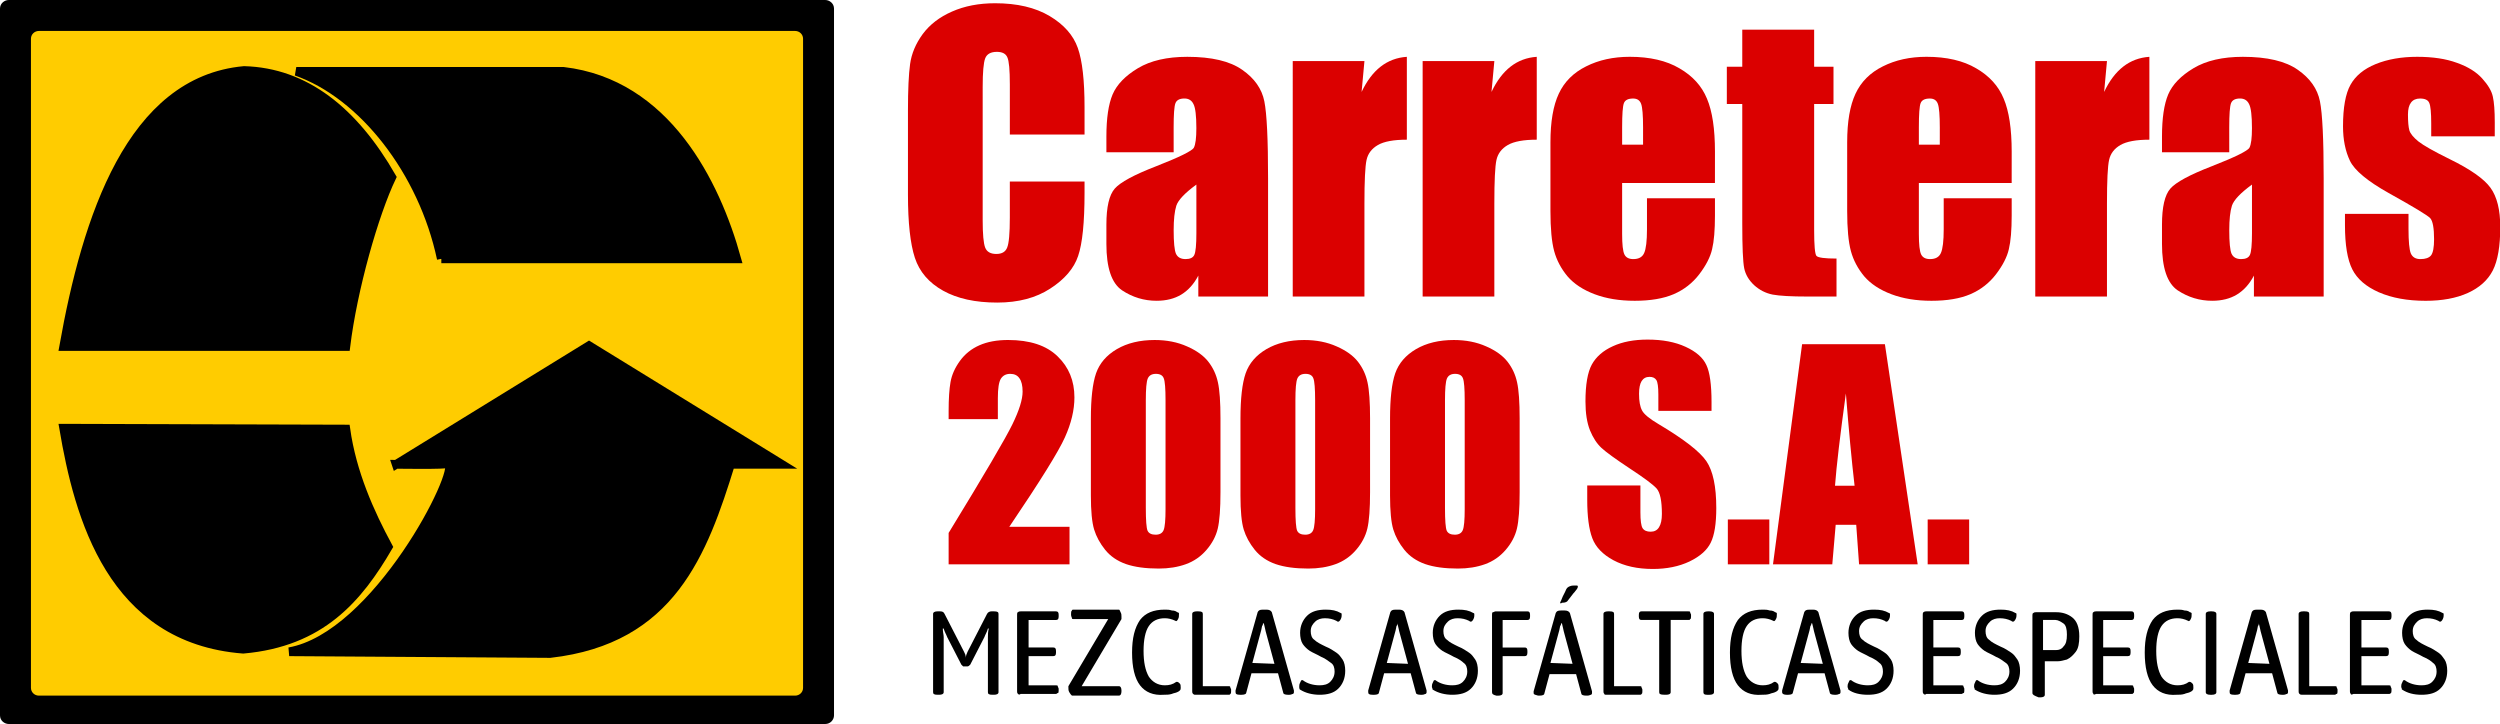 <?xml version="1.0" encoding="UTF-8" standalone="no"?>
<svg
   xmlns:dc="http://purl.org/dc/elements/1.1/"
   xmlns:cc="http://creativecommons.org/ns#"
   xmlns:rdf="http://www.w3.org/1999/02/22-rdf-syntax-ns#"
   xmlns:svg="http://www.w3.org/2000/svg"
   xmlns="http://www.w3.org/2000/svg"
   height="79.479"
   width="274.44"
   enable-background="new 0 0 325 84.2"
   version="1.1"
   viewBox="0 0 274.44 79.479"
   xml:space="preserve"
   id="svg126"><defs
     id="defs130" /><style
     type="text/css"
     id="style2">
	.st0{fill:#FFCC00;}
	.st1{fill:none;stroke:#000000;}
	.st2{fill:#DB0000;}
</style><g
     style="stroke-width:0.957"
     id="g24"><path
       d="m 0.971,0 h 89.613 c 0.485,0 0.971,0.378 0.971,0.944 v 77.591 c 0,0.472 -0.388,0.944 -0.971,0.944 H 0.971 C 0.485,79.479 0,79.101 0,78.535 V 0.944 C 0,0.378 0.485,0 0.971,0"
       id="path4" /><path
       style="fill:#ffcc00"
       class="st0"
       d="m 4.272,3.398 h 83.011 c 0.485,0 0.874,0.378 0.874,0.85 v 71.266 c 0,0.472 -0.388,0.85 -0.874,0.85 H 4.272 c -0.485,0 -0.874,-0.378 -0.874,-0.85 v -71.266 c 0,-0.472 0.388,-0.85 0.874,-0.85"
       id="path6" /><path
       d="M 37.962,38.04 C 38.739,31.716 41.069,23.504 43.011,19.445 38.836,12.177 33.496,7.929 26.797,7.74 14.37,8.873 9.515,23.881 6.991,38.04 Z"
       id="path8" /><path
       style="fill:none;stroke:#000000"
       class="st1"
       d="M 37.962,38.04 C 38.739,31.716 41.069,23.504 43.011,19.445 38.836,12.177 33.496,7.929 26.797,7.74 14.37,8.873 9.515,23.881 6.991,38.04 Z"
       id="path10" /><path
       d="m 6.99,47.007 30.971,0.094 c 0.68,4.814 2.621,9.156 4.66,12.932 -3.301,5.664 -7.379,10.478 -15.923,11.233 -14.466,-1.133 -18.059,-14.536 -19.709,-24.259"
       id="path12" /><path
       style="fill:none;stroke:#000000"
       class="st1"
       d="m 6.99,47.007 30.971,0.094 c 0.68,4.814 2.621,9.156 4.66,12.932 -3.301,5.664 -7.379,10.478 -15.923,11.233 -14.466,-1.133 -18.059,-14.536 -19.709,-24.259 z"
       id="path14" /><path
       d="M 43.496,50.972 64.661,37.946 85.826,50.972 h -5.631 c -3.01,9.722 -6.505,19.256 -19.806,20.766 l -28.641,-0.189 c 9.612,-1.699 18.835,-20.011 17.476,-20.672 -0.194,0.189 -5.728,0.094 -5.728,0.094"
       id="path16" /><path
       style="fill:none;stroke:#000000"
       class="st1"
       d="M 43.496,50.972 64.661,37.946 85.826,50.972 h -5.631 c -3.01,9.722 -6.505,19.256 -19.806,20.766 l -28.641,-0.189 c 9.612,-1.699 18.835,-20.011 17.476,-20.672 -0.194,0.189 -5.728,0.094 -5.728,0.094 z"
       id="path18" /><path
       d="M 48.447,28.412 H 80.875 C 78.545,20.011 73.108,9.156 61.846,7.834 H 32.525 c 7.282,2.549 13.884,10.95 15.923,20.578"
       id="path20" /><path
       style="fill:none;stroke:#000000"
       class="st1"
       d="M 48.447,28.412 H 80.875 C 78.545,20.011 73.108,9.156 61.846,7.834 H 32.525 c 7.282,2.549 13.884,10.95 15.923,20.578 z"
       id="path22" /></g><g
     style="fill:#db0000"
     transform="scale(0.971,0.944)"
     id="g46"><g
       id="text132"
       style="font-style:normal;font-weight:normal;font-size:41.675px;line-height:1.25;font-family:sans-serif;letter-spacing:0px;word-spacing:0px;fill:#db0000;fill-opacity:1;stroke:none;stroke-width:1.042"
       transform="scale(0.986,1.014)"
       aria-label="Carreteras"><path
         id="path4604"
         style="font-style:normal;font-variant:normal;font-weight:normal;font-stretch:normal;font-family:Impact;-inkscape-font-specification:Impact;fill:#db0000;fill-opacity:1;stroke-width:1.042"
         d="m 124.355,15.429 h -8.567 V 9.691 q 0,-2.503 -0.285,-3.113 -0.265,-0.631 -1.201,-0.631 -1.058,0 -1.343,0.753 -0.285,0.753 -0.285,3.256 V 25.258 q 0,2.401 0.285,3.134 0.285,0.733 1.282,0.733 0.956,0 1.241,-0.733 0.305,-0.733 0.305,-3.439 v -4.131 h 8.567 v 1.282 q 0,5.108 -0.733,7.244 -0.712,2.137 -3.195,3.744 -2.462,1.608 -6.084,1.608 -3.765,0 -6.206,-1.363 -2.442,-1.363 -3.235,-3.765 -0.794,-2.422 -0.794,-7.265 v -9.625 q 0,-3.561 0.244,-5.331 0.244,-1.791 1.445,-3.439 1.221,-1.648 3.358,-2.584 2.157,-0.956 4.945,-0.956 3.785,0 6.247,1.465 2.462,1.465 3.235,3.663 0.773,2.177 0.773,6.797 z" /><path
         id="path4606"
         style="font-style:normal;font-variant:normal;font-weight:normal;font-stretch:normal;font-family:Impact;-inkscape-font-specification:Impact;fill:#db0000;fill-opacity:1;stroke-width:1.042"
         d="m 134.571,17.464 h -7.712 v -1.811 q 0,-3.134 0.712,-4.823 0.733,-1.709 2.91,-3.012 2.177,-1.302 5.657,-1.302 4.172,0 6.288,1.485 2.116,1.465 2.544,3.622 0.427,2.137 0.427,8.831 v 13.552 h -7.997 v -2.401 q -0.753,1.445 -1.953,2.177 -1.18,0.712 -2.829,0.712 -2.157,0 -3.968,-1.201 -1.791,-1.221 -1.791,-5.311 v -2.218 q 0,-3.032 0.956,-4.131 0.956,-1.099 4.741,-2.564 4.049,-1.587 4.334,-2.137 0.285,-0.549 0.285,-2.238 0,-2.116 -0.326,-2.747 -0.305,-0.651 -1.038,-0.651 -0.834,0 -1.038,0.549 -0.203,0.529 -0.203,2.788 z m 2.605,3.703 q -1.974,1.445 -2.299,2.422 -0.305,0.977 -0.305,2.808 0,2.096 0.265,2.706 0.285,0.61 1.099,0.61 0.773,0 0.997,-0.468 0.244,-0.488 0.244,-2.523 z" /><path
         id="path4608"
         style="font-style:normal;font-variant:normal;font-weight:normal;font-stretch:normal;font-family:Impact;-inkscape-font-specification:Impact;fill:#db0000;fill-opacity:1;stroke-width:1.042"
         d="m 156.446,7.005 -0.326,3.541 q 1.791,-3.805 5.189,-4.029 v 9.503 q -2.259,0 -3.317,0.61 -1.058,0.61 -1.302,1.709 -0.244,1.078 -0.244,5.006 v 10.663 h -8.221 V 7.005 Z" /><path
         id="path4610"
         style="font-style:normal;font-variant:normal;font-weight:normal;font-stretch:normal;font-family:Impact;-inkscape-font-specification:Impact;fill:#db0000;fill-opacity:1;stroke-width:1.042"
         d="m 171.341,7.005 -0.326,3.541 q 1.791,-3.805 5.189,-4.029 v 9.503 q -2.259,0 -3.317,0.61 -1.058,0.61 -1.302,1.709 -0.244,1.078 -0.244,5.006 v 10.663 h -8.221 V 7.005 Z" /><path
         id="path4612"
         style="font-style:normal;font-variant:normal;font-weight:normal;font-stretch:normal;font-family:Impact;-inkscape-font-specification:Impact;fill:#db0000;fill-opacity:1;stroke-width:1.042"
         d="m 196.635,20.985 h -10.642 v 5.84 q 0,1.831 0.265,2.36 0.265,0.529 1.017,0.529 0.936,0 1.241,-0.692 0.326,-0.712 0.326,-2.727 v -3.561 h 7.794 v 1.994 q 0,2.503 -0.326,3.846 -0.305,1.343 -1.465,2.869 -1.16,1.526 -2.951,2.299 -1.77,0.753 -4.456,0.753 -2.605,0 -4.599,-0.753 -1.994,-0.753 -3.113,-2.055 -1.099,-1.323 -1.526,-2.89 -0.427,-1.587 -0.427,-4.599 v -7.875 q 0,-3.541 0.956,-5.576 0.956,-2.055 3.134,-3.134 2.177,-1.099 5.006,-1.099 3.459,0 5.698,1.323 2.259,1.302 3.154,3.48 0.916,2.157 0.916,6.084 z m -8.241,-4.395 V 14.615 q 0,-2.096 -0.224,-2.706 -0.224,-0.61 -0.916,-0.61 -0.855,0 -1.058,0.529 -0.203,0.509 -0.203,2.788 v 1.974 z" /><path
         id="path4614"
         style="font-style:normal;font-variant:normal;font-weight:normal;font-stretch:normal;font-family:Impact;-inkscape-font-specification:Impact;fill:#db0000;fill-opacity:1;stroke-width:1.042"
         d="m 208.01,3.403 v 4.253 h 2.218 v 4.273 h -2.218 v 14.448 q 0,2.666 0.265,2.971 0.285,0.305 2.299,0.305 v 4.355 h -3.317 q -2.808,0 -4.009,-0.224 -1.201,-0.244 -2.116,-1.078 -0.916,-0.855 -1.14,-1.933 -0.224,-1.099 -0.224,-5.128 V 11.929 h -1.77 V 7.656 h 1.77 V 3.403 Z" /><path
         id="path4616"
         style="font-style:normal;font-variant:normal;font-weight:normal;font-stretch:normal;font-family:Impact;-inkscape-font-specification:Impact;fill:#db0000;fill-opacity:1;stroke-width:1.042"
         d="m 230.658,20.985 h -10.642 v 5.84 q 0,1.831 0.265,2.36 0.265,0.529 1.017,0.529 0.936,0 1.241,-0.692 0.326,-0.712 0.326,-2.727 v -3.561 h 7.794 v 1.994 q 0,2.503 -0.326,3.846 -0.305,1.343 -1.465,2.869 -1.16,1.526 -2.951,2.299 -1.77,0.753 -4.456,0.753 -2.605,0 -4.599,-0.753 -1.994,-0.753 -3.113,-2.055 -1.099,-1.323 -1.526,-2.89 -0.427,-1.587 -0.427,-4.599 v -7.875 q 0,-3.541 0.956,-5.576 0.956,-2.055 3.134,-3.134 2.177,-1.099 5.006,-1.099 3.459,0 5.698,1.323 2.259,1.302 3.154,3.48 0.916,2.157 0.916,6.084 z m -8.241,-4.395 V 14.615 q 0,-2.096 -0.224,-2.706 -0.224,-0.61 -0.916,-0.61 -0.855,0 -1.058,0.529 -0.203,0.509 -0.203,2.788 v 1.974 z" /><path
         id="path4618"
         style="font-style:normal;font-variant:normal;font-weight:normal;font-stretch:normal;font-family:Impact;-inkscape-font-specification:Impact;fill:#db0000;fill-opacity:1;stroke-width:1.042"
         d="m 241.585,7.005 -0.326,3.541 q 1.791,-3.805 5.189,-4.029 v 9.503 q -2.259,0 -3.317,0.61 -1.058,0.61 -1.302,1.709 -0.244,1.078 -0.244,5.006 v 10.663 h -8.221 V 7.005 Z" /><path
         id="path4620"
         style="font-style:normal;font-variant:normal;font-weight:normal;font-stretch:normal;font-family:Impact;-inkscape-font-specification:Impact;fill:#db0000;fill-opacity:1;stroke-width:1.042"
         d="m 255.606,17.464 h -7.712 v -1.811 q 0,-3.134 0.712,-4.823 0.733,-1.709 2.91,-3.012 2.177,-1.302 5.657,-1.302 4.172,0 6.288,1.485 2.116,1.465 2.544,3.622 0.427,2.137 0.427,8.831 v 13.552 h -7.997 v -2.401 q -0.753,1.445 -1.953,2.177 -1.18,0.712 -2.829,0.712 -2.157,0 -3.968,-1.201 -1.791,-1.221 -1.791,-5.311 v -2.218 q 0,-3.032 0.956,-4.131 0.956,-1.099 4.741,-2.564 4.049,-1.587 4.334,-2.137 0.285,-0.549 0.285,-2.238 0,-2.116 -0.326,-2.747 -0.305,-0.651 -1.038,-0.651 -0.834,0 -1.038,0.549 -0.203,0.529 -0.203,2.788 z m 2.605,3.703 q -1.974,1.445 -2.299,2.422 -0.305,0.977 -0.305,2.808 0,2.096 0.265,2.706 0.285,0.61 1.099,0.61 0.773,0 0.997,-0.468 0.244,-0.488 0.244,-2.523 z" /><path
         id="path4622"
         style="font-style:normal;font-variant:normal;font-weight:normal;font-stretch:normal;font-family:Impact;-inkscape-font-specification:Impact;fill:#db0000;fill-opacity:1;stroke-width:1.042"
         d="m 286.048,15.633 h -7.285 v -1.465 q 0,-1.872 -0.224,-2.36 -0.203,-0.509 -1.058,-0.509 -0.692,0 -1.038,0.468 -0.346,0.448 -0.346,1.363 0,1.241 0.163,1.831 0.183,0.57 1.038,1.262 0.875,0.692 3.561,2.015 3.581,1.75 4.701,3.297 1.119,1.547 1.119,4.497 0,3.297 -0.855,4.985 -0.855,1.669 -2.869,2.584 -1.994,0.895 -4.823,0.895 -3.134,0 -5.372,-0.977 -2.218,-0.977 -3.052,-2.645 -0.834,-1.669 -0.834,-5.047 v -1.302 h 7.285 v 1.709 q 0,2.177 0.265,2.828 0.285,0.651 1.099,0.651 0.875,0 1.221,-0.427 0.346,-0.448 0.346,-1.852 0,-1.933 -0.448,-2.422 -0.468,-0.488 -4.782,-2.89 -3.622,-2.035 -4.416,-3.683 -0.794,-1.669 -0.794,-3.948 0,-3.235 0.855,-4.762 0.855,-1.547 2.89,-2.381 2.055,-0.834 4.762,-0.834 2.686,0 4.558,0.692 1.892,0.672 2.89,1.791 1.017,1.119 1.221,2.076 0.224,0.956 0.224,2.991 z" /></g><g
       id="text136"
       style="font-style:normal;font-weight:normal;font-size:31.933px;line-height:1.25;font-family:sans-serif;letter-spacing:0px;word-spacing:0px;fill:#db0000;fill-opacity:1;stroke:none;stroke-width:0.798"
       transform="matrix(0.986,0,0,1.014,0,2.119)"
       aria-label="2000 S.A."><path
         id="path4587"
         style="font-style:normal;font-variant:normal;font-weight:normal;font-stretch:normal;font-family:Impact;-inkscape-font-specification:Impact;fill:#db0000;fill-opacity:1;stroke-width:0.798"
         d="m 122.632,58.327 v 4.303 h -13.862 v -3.602 q 6.159,-10.073 7.313,-12.458 1.169,-2.401 1.169,-3.742 0,-1.029 -0.359,-1.528 -0.343,-0.515 -1.06,-0.515 -0.717,0 -1.076,0.561 -0.343,0.561 -0.343,2.23 v 2.401 h -5.644 v -0.92 q 0,-2.121 0.218,-3.337 0.218,-1.232 1.076,-2.417 0.858,-1.185 2.23,-1.793 1.372,-0.608 3.29,-0.608 3.758,0 5.676,1.871 1.933,1.855 1.933,4.709 0,2.167 -1.091,4.584 -1.076,2.417 -6.377,10.26 z" /><path
         id="path4589"
         style="font-style:normal;font-variant:normal;font-weight:normal;font-stretch:normal;font-family:Impact;-inkscape-font-specification:Impact;fill:#db0000;fill-opacity:1;stroke-width:0.798"
         d="m 139.939,45.931 v 8.42 q 0,2.869 -0.312,4.179 -0.312,1.31 -1.294,2.448 -0.982,1.138 -2.37,1.637 -1.388,0.499 -3.103,0.499 -2.261,0 -3.758,-0.515 -1.497,-0.53 -2.386,-1.637 -0.889,-1.107 -1.263,-2.323 -0.374,-1.232 -0.374,-3.898 v -8.81 q 0,-3.477 0.593,-5.208 0.608,-1.731 2.386,-2.775 1.793,-1.045 4.335,-1.045 2.074,0 3.711,0.733 1.637,0.717 2.448,1.762 0.811,1.045 1.091,2.354 0.296,1.31 0.296,4.179 z m -6.299,-2.121 q 0,-2.011 -0.203,-2.51 -0.187,-0.515 -0.904,-0.515 -0.702,0 -0.936,0.546 -0.218,0.53 -0.218,2.479 v 12.318 q 0,2.199 0.203,2.651 0.218,0.452 0.92,0.452 0.702,0 0.92,-0.53 0.218,-0.53 0.218,-2.386 z" /><path
         id="path4591"
         style="font-style:normal;font-variant:normal;font-weight:normal;font-stretch:normal;font-family:Impact;-inkscape-font-specification:Impact;fill:#db0000;fill-opacity:1;stroke-width:0.798"
         d="m 157.091,45.931 v 8.42 q 0,2.869 -0.312,4.179 -0.312,1.31 -1.294,2.448 -0.982,1.138 -2.37,1.637 -1.388,0.499 -3.103,0.499 -2.261,0 -3.758,-0.515 -1.497,-0.53 -2.386,-1.637 -0.889,-1.107 -1.263,-2.323 -0.374,-1.232 -0.374,-3.898 v -8.81 q 0,-3.477 0.593,-5.208 0.608,-1.731 2.386,-2.775 1.793,-1.045 4.335,-1.045 2.074,0 3.711,0.733 1.637,0.717 2.448,1.762 0.811,1.045 1.091,2.354 0.296,1.31 0.296,4.179 z m -6.299,-2.121 q 0,-2.011 -0.203,-2.51 -0.187,-0.515 -0.904,-0.515 -0.702,0 -0.936,0.546 -0.218,0.53 -0.218,2.479 v 12.318 q 0,2.199 0.203,2.651 0.218,0.452 0.92,0.452 0.702,0 0.92,-0.53 0.218,-0.53 0.218,-2.386 z" /><path
         id="path4593"
         style="font-style:normal;font-variant:normal;font-weight:normal;font-stretch:normal;font-family:Impact;-inkscape-font-specification:Impact;fill:#db0000;fill-opacity:1;stroke-width:0.798"
         d="m 174.242,45.931 v 8.42 q 0,2.869 -0.312,4.179 -0.312,1.31 -1.294,2.448 -0.982,1.138 -2.37,1.637 -1.388,0.499 -3.103,0.499 -2.261,0 -3.758,-0.515 -1.497,-0.53 -2.386,-1.637 -0.889,-1.107 -1.263,-2.323 -0.374,-1.232 -0.374,-3.898 v -8.81 q 0,-3.477 0.593,-5.208 0.608,-1.731 2.386,-2.775 1.793,-1.045 4.335,-1.045 2.074,0 3.711,0.733 1.637,0.717 2.448,1.762 0.811,1.045 1.091,2.354 0.296,1.31 0.296,4.179 z m -6.299,-2.121 q 0,-2.011 -0.203,-2.51 -0.187,-0.515 -0.904,-0.515 -0.702,0 -0.936,0.546 -0.218,0.53 -0.218,2.479 v 12.318 q 0,2.199 0.203,2.651 0.218,0.452 0.92,0.452 0.702,0 0.92,-0.53 0.218,-0.53 0.218,-2.386 z" /><path
         id="path4595"
         style="font-style:normal;font-variant:normal;font-weight:normal;font-stretch:normal;font-family:Impact;-inkscape-font-specification:Impact;fill:#db0000;fill-opacity:1;stroke-width:0.798"
         d="m 196.243,45.027 h -6.097 v -1.871 q 0,-1.31 -0.234,-1.668 -0.234,-0.359 -0.78,-0.359 -0.593,0 -0.904,0.483 -0.296,0.483 -0.296,1.466 0,1.263 0.343,1.902 0.327,0.639 1.855,1.544 4.381,2.604 5.52,4.272 1.138,1.668 1.138,5.379 0,2.697 -0.639,3.976 -0.624,1.279 -2.432,2.152 -1.809,0.858 -4.21,0.858 -2.635,0 -4.506,-0.998 -1.855,-0.998 -2.432,-2.542 -0.577,-1.544 -0.577,-4.381 v -1.653 h 6.097 v 3.072 q 0,1.419 0.249,1.824 0.265,0.405 0.92,0.405 0.655,0 0.967,-0.515 0.327,-0.515 0.327,-1.528 0,-2.23 -0.608,-2.916 -0.624,-0.686 -3.072,-2.292 -2.448,-1.622 -3.243,-2.354 -0.795,-0.733 -1.325,-2.027 -0.515,-1.294 -0.515,-3.306 0,-2.9 0.733,-4.241 0.748,-1.341 2.401,-2.089 1.653,-0.764 3.992,-0.764 2.557,0 4.35,0.826 1.809,0.826 2.386,2.089 0.593,1.247 0.593,4.257 z" /><path
         id="path4597"
         style="font-style:normal;font-variant:normal;font-weight:normal;font-stretch:normal;font-family:Impact;-inkscape-font-specification:Impact;fill:#db0000;fill-opacity:1;stroke-width:0.798"
         d="m 202.87,57.485 v 5.145 h -4.756 v -5.145 z" /><path
         id="path4599"
         style="font-style:normal;font-variant:normal;font-weight:normal;font-stretch:normal;font-family:Impact;-inkscape-font-specification:Impact;fill:#db0000;fill-opacity:1;stroke-width:0.798"
         d="m 216.123,37.387 3.758,25.244 h -6.72 l -0.327,-4.537 h -2.354 l -0.39,4.537 h -6.798 l 3.337,-25.244 z m -3.477,16.232 q -0.499,-4.288 -0.998,-10.587 -0.998,7.235 -1.247,10.587 z" /><path
         id="path4601"
         style="font-style:normal;font-variant:normal;font-weight:normal;font-stretch:normal;font-family:Impact;-inkscape-font-specification:Impact;fill:#db0000;fill-opacity:1;stroke-width:0.798"
         d="m 225.783,57.485 v 5.145 h -4.756 v -5.145 z" /></g></g><g
     id="g4001"><path
       style="fill:#000000;stroke-width:0.957"
       id="path48"
       d="m 105.536,72.965 -1.553,-3.021 c -0.097,-0.283 -0.291,-0.566 -0.388,-0.944 h -0.097 c 0,0.378 0.097,0.661 0.097,0.944 v 6.041 c 0,0.189 -0.194,0.283 -0.485,0.283 h -0.194 c -0.388,0 -0.485,-0.094 -0.485,-0.283 v -8.59 c 0,-0.189 0.194,-0.283 0.485,-0.283 h 0.291 c 0.291,0 0.388,0.094 0.485,0.283 l 2.136,4.153 c 0.097,0.189 0.194,0.378 0.194,0.661 0,-0.189 0.097,-0.472 0.194,-0.661 l 2.136,-4.153 c 0.097,-0.189 0.291,-0.283 0.485,-0.283 h 0.291 c 0.388,0 0.485,0.094 0.485,0.283 v 8.59 c 0,0.189 -0.194,0.283 -0.485,0.283 h -0.194 c -0.388,0 -0.485,-0.094 -0.485,-0.283 v -6.041 c 0,-0.283 0,-0.566 0.097,-0.944 h -0.097 c -0.097,0.378 -0.291,0.661 -0.388,0.944 l -1.553,3.021 c -0.097,0.094 -0.194,0.189 -0.291,0.189 h -0.485 l -0.194,-0.189"
       class="st2" /><path
       style="fill:#000000;stroke-width:0.957"
       id="path50"
       d="m 111.749,76.174 c -0.097,-0.094 -0.097,-0.189 -0.097,-0.283 V 67.49 c 0,-0.094 0,-0.283 0.097,-0.283 0.097,-0.094 0.194,-0.094 0.291,-0.094 h 3.884 c 0.194,0 0.291,0.094 0.291,0.378 v 0.189 c 0,0.283 -0.097,0.378 -0.291,0.378 h -3.01 v 3.021 h 2.718 c 0.194,0 0.291,0.094 0.291,0.378 v 0.189 c 0,0.283 -0.097,0.378 -0.291,0.378 h -2.718 v 3.209 h 3.01 c 0.097,0 0.194,0 0.194,0.094 0,0.094 0.097,0.189 0.097,0.283 v 0.189 c 0,0.094 0,0.283 -0.097,0.283 -0.097,0 -0.097,0.094 -0.194,0.094 h -3.884 c -0.097,0.094 -0.194,0.094 -0.291,0"
       class="st2" /><path
       style="fill:#000000;stroke-width:0.957"
       id="path52"
       d="m 117.381,75.986 c -0.097,-0.189 -0.097,-0.283 -0.097,-0.472 v -0.189 l 4.369,-7.363 h -3.786 c -0.097,0 -0.194,0 -0.194,-0.094 0,-0.094 -0.097,-0.189 -0.097,-0.378 v -0.094 c 0,-0.189 0,-0.283 0.097,-0.378 0,-0.094 0.097,-0.094 0.194,-0.094 h 4.952 c 0.097,0 0.097,0.094 0.194,0.283 0.097,0.189 0.097,0.283 0.097,0.472 v 0.283 l -4.369,7.363 h 4.078 c 0.194,0 0.291,0.189 0.291,0.472 v 0.094 c 0,0.283 -0.097,0.472 -0.291,0.472 h -5.146 c -0.097,-0.094 -0.194,-0.189 -0.291,-0.378"
       class="st2" /><path
       style="fill:#000000;stroke-width:0.957"
       id="path54"
       d="m 125.148,75.23 c -0.583,-0.755 -0.874,-1.982 -0.874,-3.587 0,-1.605 0.291,-2.737 0.874,-3.587 0.583,-0.755 1.456,-1.133 2.718,-1.133 0.291,0 0.485,0 0.777,0.094 0.291,0 0.485,0.094 0.583,0.189 0.097,0 0.194,0.094 0.194,0.094 v 0.189 c 0,0.189 0,0.283 -0.097,0.472 -0.097,0.189 -0.194,0.283 -0.291,0.189 -0.388,-0.189 -0.777,-0.283 -1.165,-0.283 -0.777,0 -1.359,0.283 -1.748,0.85 -0.388,0.566 -0.583,1.51 -0.583,2.737 0,1.227 0.194,2.171 0.583,2.832 0.388,0.566 0.971,0.944 1.748,0.944 0.485,0 0.874,-0.094 1.262,-0.378 h 0.097 c 0.097,0 0.194,0.094 0.291,0.189 0.097,0.094 0.097,0.283 0.097,0.472 0,0.094 0,0.189 -0.097,0.283 -0.097,0.094 -0.097,0.094 -0.291,0.189 -0.194,0.094 -0.388,0.094 -0.583,0.189 -0.291,0.094 -0.583,0.094 -0.874,0.094 -1.165,0.094 -2.039,-0.283 -2.621,-1.038"
       class="st2" /><path
       style="fill:#000000;stroke-width:0.957"
       id="path56"
       d="m 130.973,76.174 c -0.097,-0.094 -0.097,-0.189 -0.097,-0.283 v -8.495 c 0,-0.189 0.194,-0.283 0.485,-0.283 h 0.194 c 0.388,0 0.485,0.094 0.485,0.283 v 7.929 h 2.816 c 0.097,0 0.194,0 0.194,0.094 0,0.094 0.097,0.189 0.097,0.283 v 0.189 c 0,0.094 0,0.283 -0.097,0.283 0,0.094 -0.097,0.094 -0.194,0.094 h -3.689 c 0,0 -0.097,0 -0.194,-0.094"
       class="st2" /><path
       style="fill:#000000;stroke-width:0.957"
       id="path58"
       d="m 139.905,72.871 -0.971,-3.587 c 0,-0.094 -0.097,-0.378 -0.194,-0.85 h -0.097 c 0,0.094 0,0.189 -0.097,0.283 l -0.097,0.472 -0.971,3.587 z m -4.272,3.115 v -0.189 l 2.427,-8.59 c 0.097,-0.189 0.194,-0.283 0.583,-0.283 h 0.388 c 0.291,0 0.485,0.094 0.583,0.283 l 2.427,8.59 v 0.189 c 0,0.094 0,0.094 -0.097,0.189 -0.097,0 -0.194,0.094 -0.388,0.094 h -0.194 c -0.291,0 -0.485,-0.094 -0.485,-0.189 l -0.583,-2.171 h -2.913 l -0.583,2.171 c 0,0.094 -0.194,0.189 -0.485,0.189 h -0.194 c -0.388,0 -0.485,-0.094 -0.485,-0.283"
       class="st2" /><path
       style="fill:#000000;stroke-width:0.957"
       id="path60"
       d="m 142.721,75.702 c -0.097,0 -0.097,-0.094 0,0 -0.097,-0.094 -0.097,-0.189 -0.097,-0.283 0,-0.189 0,-0.283 0.097,-0.472 0.097,-0.189 0.097,-0.283 0.194,-0.283 h 0.097 c 0.485,0.378 1.165,0.566 1.845,0.566 0.485,0 0.874,-0.094 1.165,-0.378 0.291,-0.283 0.485,-0.661 0.485,-1.133 0,-0.378 -0.097,-0.755 -0.388,-0.944 -0.291,-0.189 -0.583,-0.472 -1.068,-0.661 -0.485,-0.283 -0.971,-0.472 -1.262,-0.661 -0.291,-0.189 -0.583,-0.472 -0.777,-0.755 -0.194,-0.283 -0.291,-0.755 -0.291,-1.227 0,-0.755 0.291,-1.416 0.777,-1.888 0.485,-0.472 1.165,-0.661 2.039,-0.661 0.68,0 1.165,0.094 1.651,0.378 0.097,0 0.097,0.094 0.097,0.189 0,0.094 0,0.283 -0.097,0.472 -0.097,0.189 -0.194,0.283 -0.291,0.283 0,0 -0.097,0 -0.194,-0.094 -0.388,-0.189 -0.777,-0.283 -1.262,-0.283 -0.388,0 -0.777,0.094 -1.068,0.378 -0.291,0.283 -0.485,0.566 -0.485,1.038 0,0.378 0.097,0.755 0.388,0.944 0.291,0.283 0.68,0.472 1.262,0.755 0.485,0.189 0.874,0.472 1.165,0.661 0.291,0.189 0.485,0.472 0.68,0.755 0.194,0.283 0.291,0.755 0.291,1.227 0,0.85 -0.291,1.51 -0.777,1.982 -0.485,0.472 -1.165,0.661 -2.039,0.661 -0.777,0 -1.553,-0.189 -2.136,-0.566"
       class="st2" /><path
       style="fill:#000000;stroke-width:0.957"
       id="path62"
       d="m 154.566,72.871 -0.971,-3.587 c 0,-0.094 -0.097,-0.378 -0.194,-0.85 0,0.094 0,0.189 -0.097,0.283 l -0.097,0.472 -0.971,3.587 z m -4.369,3.115 v -0.189 l 2.427,-8.59 c 0.097,-0.189 0.194,-0.283 0.583,-0.283 h 0.388 c 0.291,0 0.485,0.094 0.583,0.283 l 2.427,8.59 v 0.189 c 0,0.094 0,0.094 -0.097,0.189 -0.097,0 -0.194,0.094 -0.388,0.094 h -0.194 c -0.291,0 -0.485,-0.094 -0.485,-0.189 l -0.583,-2.171 h -2.913 l -0.583,2.171 c 0,0.094 -0.194,0.189 -0.485,0.189 h -0.194 c -0.388,0 -0.485,-0.094 -0.485,-0.283"
       class="st2" /><path
       style="fill:#000000;stroke-width:0.957"
       id="path64"
       d="m 157.284,75.702 c -0.097,0 -0.097,-0.094 0,0 l -0.097,-0.283 c 0,-0.189 0,-0.283 0.097,-0.472 0.097,-0.189 0.097,-0.283 0.194,-0.283 h 0.097 c 0.485,0.378 1.165,0.566 1.845,0.566 0.485,0 0.874,-0.094 1.165,-0.378 0.291,-0.283 0.485,-0.661 0.485,-1.133 0,-0.378 -0.097,-0.755 -0.388,-0.944 -0.194,-0.189 -0.583,-0.472 -1.068,-0.661 -0.485,-0.283 -0.971,-0.472 -1.262,-0.661 -0.291,-0.189 -0.583,-0.472 -0.777,-0.755 -0.194,-0.283 -0.291,-0.755 -0.291,-1.227 0,-0.755 0.291,-1.416 0.777,-1.888 0.485,-0.472 1.165,-0.661 2.039,-0.661 0.68,0 1.165,0.094 1.651,0.378 0.097,0 0.097,0.094 0.097,0.189 0,0.094 0,0.283 -0.097,0.472 -0.097,0.189 -0.194,0.283 -0.291,0.283 0,0 -0.097,0 -0.194,-0.094 -0.388,-0.189 -0.777,-0.283 -1.262,-0.283 -0.388,0 -0.777,0.094 -1.068,0.378 -0.291,0.283 -0.485,0.566 -0.485,1.038 0,0.378 0.097,0.755 0.388,0.944 0.291,0.283 0.68,0.472 1.262,0.755 0.485,0.189 0.874,0.472 1.165,0.661 0.291,0.189 0.485,0.472 0.68,0.755 0.194,0.283 0.291,0.755 0.291,1.227 0,0.85 -0.291,1.51 -0.777,1.982 -0.485,0.472 -1.165,0.661 -2.039,0.661 -0.777,0 -1.553,-0.189 -2.136,-0.566"
       class="st2" /><path
       style="fill:#000000;stroke-width:0.957"
       id="path66"
       d="m 163.789,75.986 v -8.495 c 0,-0.094 0,-0.283 0.097,-0.283 0.097,0 0.194,-0.094 0.291,-0.094 h 3.495 c 0.194,0 0.291,0.094 0.291,0.378 v 0.189 c 0,0.283 -0.097,0.378 -0.291,0.378 h -2.718 v 3.021 h 2.427 c 0.194,0 0.291,0.094 0.291,0.378 v 0.189 c 0,0.283 -0.097,0.378 -0.291,0.378 h -2.427 v 4.059 c 0,0.189 -0.194,0.283 -0.485,0.283 h -0.194 c -0.388,-0.094 -0.485,-0.189 -0.485,-0.378"
       class="st2" /><path
       class="st2"
       d="m 171.27,66.169 c 0,-0.094 0.097,-0.189 0.194,-0.472 0.097,-0.283 0.291,-0.566 0.485,-1.038 0.097,-0.189 0.388,-0.378 0.777,-0.378 h 0.388 c 0.097,0 0.097,0.094 0.097,0.094 0,0.094 0,0.094 -0.097,0.283 -0.097,0.094 -0.194,0.283 -0.388,0.472 l -0.583,0.755 c -0.097,0.189 -0.291,0.283 -0.68,0.283 -0.097,0.094 -0.194,0.094 -0.194,0 m 1.359,6.702 -0.971,-3.587 c 0,-0.094 -0.097,-0.378 -0.194,-0.85 h -0.097 c 0,0.094 0,0.189 -0.097,0.283 l -0.097,0.472 -0.971,3.587 z m -4.272,3.209 v -0.189 l 2.427,-8.59 c 0.097,-0.189 0.194,-0.283 0.583,-0.283 h 0.388 c 0.291,0 0.485,0.094 0.583,0.283 l 2.427,8.59 v 0.189 c 0,0.094 0,0.094 -0.097,0.189 -0.097,0 -0.194,0.094 -0.388,0.094 h -0.194 c -0.291,0 -0.485,-0.094 -0.485,-0.189 l -0.583,-2.171 h -2.913 l -0.583,2.171 c 0,0.094 -0.194,0.189 -0.485,0.189 h -0.194 C 168.551,76.269 168.357,76.269 168.357,76.08"
       id="path70"
       style="fill:#000000;stroke-width:0.957" /><path
       style="fill:#000000;stroke-width:0.957"
       id="path72"
       d="m 176.119,76.174 c -0.097,-0.094 -0.097,-0.189 -0.097,-0.283 v -8.495 c 0,-0.189 0.194,-0.283 0.485,-0.283 h 0.194 c 0.388,0 0.485,0.094 0.485,0.283 v 7.929 h 2.816 c 0.097,0 0.194,0 0.194,0.094 0,0.094 0.097,0.189 0.097,0.283 v 0.189 c 0,0.094 0,0.283 -0.097,0.283 0,0.094 -0.097,0.094 -0.194,0.094 h -3.689 c -0.097,0 -0.194,0 -0.194,-0.094"
       class="st2" /><path
       style="fill:#000000;stroke-width:0.957"
       id="path74"
       d="m 182.139,75.986 v -7.929 h -1.942 c -0.194,0 -0.291,-0.094 -0.291,-0.378 V 67.49 c 0,-0.283 0.097,-0.378 0.291,-0.378 h 5.146 c 0.097,0 0.194,0 0.194,0.094 0,0.094 0.097,0.189 0.097,0.283 v 0.189 c 0,0.094 0,0.283 -0.097,0.283 0,0.094 -0.097,0.094 -0.194,0.094 h -1.942 v 7.929 c 0,0.189 -0.194,0.283 -0.485,0.283 h -0.194 c -0.485,0 -0.583,-0.094 -0.583,-0.283"
       class="st2" /><path
       style="fill:#000000;stroke-width:0.957"
       id="path76"
       d="m 186.993,75.986 v -8.59 c 0,-0.189 0.194,-0.283 0.485,-0.283 h 0.194 c 0.291,0 0.485,0.094 0.485,0.283 v 8.59 c 0,0.189 -0.194,0.283 -0.485,0.283 h -0.291 c -0.291,0 -0.388,-0.094 -0.388,-0.283"
       class="st2" /><path
       style="fill:#000000;stroke-width:0.957"
       id="path78"
       d="m 190.78,75.23 c -0.583,-0.755 -0.874,-1.982 -0.874,-3.587 0,-1.605 0.291,-2.737 0.874,-3.587 0.583,-0.755 1.456,-1.133 2.719,-1.133 0.291,0 0.485,0 0.777,0.094 0.291,0 0.485,0.094 0.583,0.189 0.097,0 0.194,0.094 0.194,0.094 v 0.189 c 0,0.189 0,0.283 -0.097,0.472 -0.097,0.189 -0.194,0.283 -0.291,0.189 -0.388,-0.189 -0.777,-0.283 -1.165,-0.283 -0.777,0 -1.359,0.283 -1.748,0.85 -0.388,0.566 -0.583,1.51 -0.583,2.737 0,1.227 0.194,2.171 0.583,2.832 0.388,0.566 0.971,0.944 1.748,0.944 0.485,0 0.874,-0.094 1.262,-0.378 h 0.097 c 0.097,0 0.194,0.094 0.291,0.189 0.097,0.094 0.097,0.283 0.097,0.472 0,0.094 0,0.189 -0.097,0.283 -0.097,0.094 -0.097,0.094 -0.291,0.189 -0.194,0.094 -0.388,0.094 -0.583,0.189 -0.291,0.094 -0.583,0.094 -0.874,0.094 -1.165,0.094 -2.039,-0.283 -2.621,-1.038"
       class="st2" /><path
       style="fill:#000000;stroke-width:0.957"
       id="path80"
       d="m 200.1,72.871 -0.971,-3.587 c 0,-0.094 -0.097,-0.378 -0.194,-0.85 h -0.097 c 0,0.094 0,0.189 -0.097,0.283 l -0.097,0.472 -0.971,3.587 z m -4.466,3.115 v -0.189 l 2.427,-8.59 c 0.097,-0.189 0.194,-0.283 0.583,-0.283 h 0.388 c 0.291,0 0.485,0.094 0.583,0.283 l 2.427,8.59 v 0.189 c 0,0.094 0,0.094 -0.097,0.189 -0.097,0 -0.194,0.094 -0.388,0.094 h -0.194 c -0.291,0 -0.485,-0.094 -0.485,-0.189 l -0.583,-2.171 h -2.913 l -0.583,2.171 c 0,0.094 -0.194,0.189 -0.485,0.189 h -0.194 c -0.291,0 -0.485,-0.094 -0.485,-0.283"
       class="st2" /><path
       style="fill:#000000;stroke-width:0.957"
       id="path82"
       d="m 202.916,75.702 c -0.097,0 -0.097,-0.094 0,0 l -0.097,-0.283 c 0,-0.189 0,-0.283 0.097,-0.472 0.097,-0.189 0.097,-0.283 0.194,-0.283 h 0.097 c 0.485,0.378 1.165,0.566 1.845,0.566 0.485,0 0.874,-0.094 1.165,-0.378 0.291,-0.283 0.485,-0.661 0.485,-1.133 0,-0.378 -0.097,-0.755 -0.388,-0.944 -0.194,-0.189 -0.583,-0.472 -1.068,-0.661 -0.485,-0.283 -0.971,-0.472 -1.262,-0.661 -0.291,-0.189 -0.583,-0.472 -0.777,-0.755 -0.194,-0.283 -0.291,-0.755 -0.291,-1.227 0,-0.755 0.291,-1.416 0.777,-1.888 0.485,-0.472 1.165,-0.661 2.039,-0.661 0.68,0 1.165,0.094 1.651,0.378 0.097,0 0.097,0.094 0.097,0.189 0,0.094 0,0.283 -0.097,0.472 -0.097,0.189 -0.194,0.283 -0.291,0.283 0,0 -0.097,0 -0.194,-0.094 -0.388,-0.189 -0.777,-0.283 -1.262,-0.283 -0.388,0 -0.777,0.094 -1.068,0.378 -0.291,0.283 -0.485,0.566 -0.485,1.038 0,0.378 0.097,0.755 0.388,0.944 0.291,0.283 0.68,0.472 1.262,0.755 0.485,0.189 0.874,0.472 1.165,0.661 0.291,0.189 0.485,0.472 0.68,0.755 0.194,0.283 0.291,0.755 0.291,1.227 0,0.85 -0.291,1.51 -0.777,1.982 -0.485,0.472 -1.165,0.661 -2.039,0.661 -0.874,0 -1.651,-0.189 -2.136,-0.566"
       class="st2" /><path
       style="fill:#000000;stroke-width:0.957"
       id="path84"
       d="m 211.169,76.174 c -0.097,-0.094 -0.097,-0.189 -0.097,-0.283 V 67.49 c 0,-0.094 0,-0.283 0.097,-0.283 0.097,-0.094 0.194,-0.094 0.291,-0.094 h 3.884 c 0.194,0 0.291,0.094 0.291,0.378 v 0.189 c 0,0.283 -0.097,0.378 -0.291,0.378 h -3.107 v 3.021 h 2.719 c 0.194,0 0.291,0.094 0.291,0.378 v 0.189 c 0,0.283 -0.097,0.378 -0.291,0.378 h -2.719 v 3.209 h 3.107 c 0.097,0 0.194,0 0.194,0.094 0,0.094 0.097,0.189 0.097,0.283 v 0.189 c 0,0.094 0,0.283 -0.097,0.283 -0.097,0 -0.097,0.094 -0.194,0.094 h -3.884 c -0.097,0.094 -0.194,0.094 -0.291,0"
       class="st2" /><path
       style="fill:#000000;stroke-width:0.957"
       id="path86"
       d="m 216.8,75.702 c -0.097,0 -0.097,-0.094 0,0 l -0.097,-0.283 c 0,-0.189 0,-0.283 0.097,-0.472 0.097,-0.189 0.097,-0.283 0.194,-0.283 h 0.097 c 0.485,0.378 1.165,0.566 1.845,0.566 0.485,0 0.874,-0.094 1.165,-0.378 0.291,-0.283 0.485,-0.661 0.485,-1.133 0,-0.378 -0.097,-0.755 -0.388,-0.944 -0.291,-0.189 -0.583,-0.472 -1.068,-0.661 -0.485,-0.283 -0.971,-0.472 -1.262,-0.661 -0.291,-0.189 -0.583,-0.472 -0.777,-0.755 -0.194,-0.283 -0.291,-0.755 -0.291,-1.227 0,-0.755 0.291,-1.416 0.777,-1.888 0.485,-0.472 1.165,-0.661 2.039,-0.661 0.68,0 1.165,0.094 1.651,0.378 0.097,0 0.097,0.094 0.097,0.189 0,0.094 0,0.283 -0.097,0.472 -0.097,0.189 -0.194,0.283 -0.291,0.283 0,0 -0.097,0 -0.194,-0.094 -0.388,-0.189 -0.777,-0.283 -1.262,-0.283 -0.388,0 -0.777,0.094 -1.068,0.378 -0.291,0.283 -0.485,0.566 -0.485,1.038 0,0.378 0.097,0.755 0.388,0.944 0.291,0.283 0.68,0.472 1.262,0.755 0.485,0.189 0.874,0.472 1.165,0.661 0.291,0.189 0.485,0.472 0.68,0.755 0.194,0.283 0.291,0.755 0.291,1.227 0,0.85 -0.291,1.51 -0.777,1.982 -0.485,0.472 -1.165,0.661 -2.039,0.661 -0.777,0 -1.553,-0.189 -2.136,-0.566"
       class="st2" /><path
       style="fill:#000000;stroke-width:0.957"
       id="path88"
       d="m 225.732,71.36 c 0.291,0 0.583,-0.094 0.777,-0.378 0.291,-0.283 0.388,-0.661 0.388,-1.321 0,-0.566 -0.097,-1.038 -0.388,-1.227 -0.291,-0.189 -0.583,-0.378 -0.874,-0.378 h -1.359 v 3.304 z m -2.621,4.72 v -8.495 c 0,-0.094 0,-0.283 0.097,-0.283 0.097,-0.094 0.194,-0.094 0.291,-0.094 h 2.233 c 0.68,0 1.262,0.189 1.748,0.566 0.485,0.378 0.777,1.038 0.777,2.077 0,0.755 -0.097,1.321 -0.388,1.699 -0.291,0.378 -0.583,0.661 -0.971,0.85 -0.388,0.094 -0.68,0.189 -0.971,0.189 h -1.456 v 3.681 c 0,0.189 -0.194,0.283 -0.485,0.283 h -0.194 c -0.485,-0.189 -0.68,-0.283 -0.68,-0.472"
       class="st2" /><path
       style="fill:#000000;stroke-width:0.957"
       id="path90"
       d="m 229.81,76.174 c -0.097,-0.094 -0.097,-0.189 -0.097,-0.283 V 67.49 c 0,-0.094 0,-0.283 0.097,-0.283 0.097,-0.094 0.194,-0.094 0.291,-0.094 h 3.884 c 0.194,0 0.291,0.094 0.291,0.378 v 0.189 c 0,0.283 -0.097,0.378 -0.291,0.378 h -3.107 v 3.021 h 2.718 c 0.194,0 0.291,0.094 0.291,0.378 v 0.189 c 0,0.283 -0.097,0.378 -0.291,0.378 h -2.718 v 3.209 h 3.107 c 0.097,0 0.194,0 0.194,0.094 0,0.094 0.097,0.189 0.097,0.283 v 0.189 c 0,0.094 0,0.283 -0.097,0.283 0,0.094 -0.097,0.094 -0.194,0.094 h -3.884 c -0.194,0.094 -0.291,0.094 -0.291,0"
       class="st2" /><path
       style="fill:#000000;stroke-width:0.957"
       id="path92"
       d="m 236.315,75.23 c -0.583,-0.755 -0.874,-1.982 -0.874,-3.587 0,-1.605 0.291,-2.737 0.874,-3.587 0.583,-0.755 1.456,-1.133 2.718,-1.133 0.291,0 0.485,0 0.777,0.094 0.291,0 0.485,0.094 0.583,0.189 0.097,0 0.194,0.094 0.194,0.094 v 0.189 c 0,0.189 0,0.283 -0.097,0.472 -0.097,0.189 -0.194,0.283 -0.291,0.189 -0.388,-0.189 -0.777,-0.283 -1.165,-0.283 -0.777,0 -1.359,0.283 -1.748,0.85 -0.388,0.566 -0.583,1.51 -0.583,2.737 0,1.227 0.194,2.171 0.583,2.832 0.388,0.566 0.971,0.944 1.748,0.944 0.485,0 0.874,-0.094 1.262,-0.378 h 0.097 c 0.097,0 0.194,0.094 0.291,0.189 0.097,0.094 0.097,0.283 0.097,0.472 0,0.094 0,0.189 -0.097,0.283 -0.097,0.094 -0.097,0.094 -0.291,0.189 -0.194,0.094 -0.388,0.094 -0.583,0.189 -0.291,0.094 -0.583,0.094 -0.874,0.094 -1.165,0.094 -2.039,-0.283 -2.621,-1.038"
       class="st2" /><path
       style="fill:#000000;stroke-width:0.957"
       id="path94"
       d="m 242.14,75.986 v -8.59 c 0,-0.189 0.194,-0.283 0.485,-0.283 h 0.194 c 0.291,0 0.485,0.094 0.485,0.283 v 8.59 c 0,0.189 -0.194,0.283 -0.485,0.283 h -0.194 c -0.291,0 -0.485,-0.094 -0.485,-0.283"
       class="st2" /><path
       style="fill:#000000;stroke-width:0.957"
       id="path96"
       d="m 249.13,72.871 -0.971,-3.587 c 0,-0.094 -0.097,-0.378 -0.194,-0.85 0,0.094 0,0.189 -0.097,0.283 l -0.097,0.472 -0.971,3.587 z m -4.369,3.115 v -0.189 l 2.427,-8.59 c 0.097,-0.189 0.194,-0.283 0.583,-0.283 h 0.388 c 0.291,0 0.485,0.094 0.583,0.283 l 2.427,8.59 v 0.189 c 0,0.094 0,0.094 -0.097,0.189 -0.097,0 -0.194,0.094 -0.388,0.094 h -0.194 c -0.291,0 -0.485,-0.094 -0.485,-0.189 l -0.583,-2.171 h -2.913 l -0.583,2.171 c 0,0.094 -0.194,0.189 -0.485,0.189 h -0.194 c -0.388,0 -0.485,-0.094 -0.485,-0.283"
       class="st2" /><path
       style="fill:#000000;stroke-width:0.957"
       id="path98"
       d="m 252.431,76.174 c -0.097,-0.094 -0.097,-0.189 -0.097,-0.283 v -8.495 c 0,-0.189 0.194,-0.283 0.485,-0.283 h 0.194 c 0.388,0 0.485,0.094 0.485,0.283 v 7.929 h 2.816 c 0.097,0 0.194,0 0.194,0.094 0,0.094 0.097,0.189 0.097,0.283 v 0.189 c 0,0.094 0,0.283 -0.097,0.283 -0.097,0 -0.097,0.094 -0.194,0.094 h -3.592 c -0.097,0 -0.194,0 -0.291,-0.094"
       class="st2" /><path
       style="fill:#000000;stroke-width:0.957"
       id="path100"
       d="m 258.063,76.174 c -0.097,-0.094 -0.097,-0.189 -0.097,-0.283 V 67.49 c 0,-0.094 0,-0.283 0.097,-0.283 0.097,-0.094 0.194,-0.094 0.291,-0.094 h 3.884 c 0.194,0 0.291,0.094 0.291,0.378 v 0.189 c 0,0.283 -0.097,0.378 -0.291,0.378 h -3.01 v 3.021 h 2.718 c 0.194,0 0.291,0.094 0.291,0.378 v 0.189 c 0,0.283 -0.097,0.378 -0.291,0.378 h -2.718 v 3.209 h 3.01 c 0.097,0 0.194,0 0.194,0.094 0,0.094 0.097,0.189 0.097,0.283 v 0.189 c 0,0.094 0,0.283 -0.097,0.283 0,0.094 -0.097,0.094 -0.194,0.094 h -3.884 c -0.194,0.094 -0.291,0.094 -0.291,0"
       class="st2" /><path
       style="fill:#000000;stroke-width:0.957"
       id="path102"
       d="m 263.694,75.702 c -0.097,0 -0.097,-0.094 0,0 l -0.097,-0.283 c 0,-0.189 0,-0.283 0.097,-0.472 0.097,-0.189 0.097,-0.283 0.194,-0.283 h 0.097 c 0.485,0.378 1.165,0.566 1.845,0.566 0.485,0 0.874,-0.094 1.165,-0.378 0.291,-0.283 0.485,-0.661 0.485,-1.133 0,-0.378 -0.097,-0.755 -0.388,-0.944 -0.194,-0.189 -0.583,-0.472 -1.068,-0.661 -0.485,-0.283 -0.971,-0.472 -1.262,-0.661 -0.291,-0.189 -0.583,-0.472 -0.777,-0.755 -0.194,-0.283 -0.291,-0.755 -0.291,-1.227 0,-0.755 0.291,-1.416 0.777,-1.888 0.485,-0.472 1.165,-0.661 2.039,-0.661 0.68,0 1.165,0.094 1.651,0.378 0.097,0 0.097,0.094 0.097,0.189 0,0.094 0,0.283 -0.097,0.472 -0.097,0.189 -0.194,0.283 -0.291,0.283 0,0 -0.097,0 -0.194,-0.094 -0.388,-0.189 -0.777,-0.283 -1.262,-0.283 -0.388,0 -0.777,0.094 -1.068,0.378 -0.291,0.283 -0.485,0.566 -0.485,1.038 0,0.378 0.097,0.755 0.388,0.944 0.291,0.283 0.68,0.472 1.262,0.755 0.485,0.189 0.874,0.472 1.165,0.661 0.291,0.189 0.485,0.472 0.68,0.755 0.194,0.283 0.291,0.755 0.291,1.227 0,0.85 -0.291,1.51 -0.777,1.982 -0.485,0.472 -1.165,0.661 -2.039,0.661 -0.874,0 -1.553,-0.189 -2.136,-0.566"
       class="st2" /></g></svg>